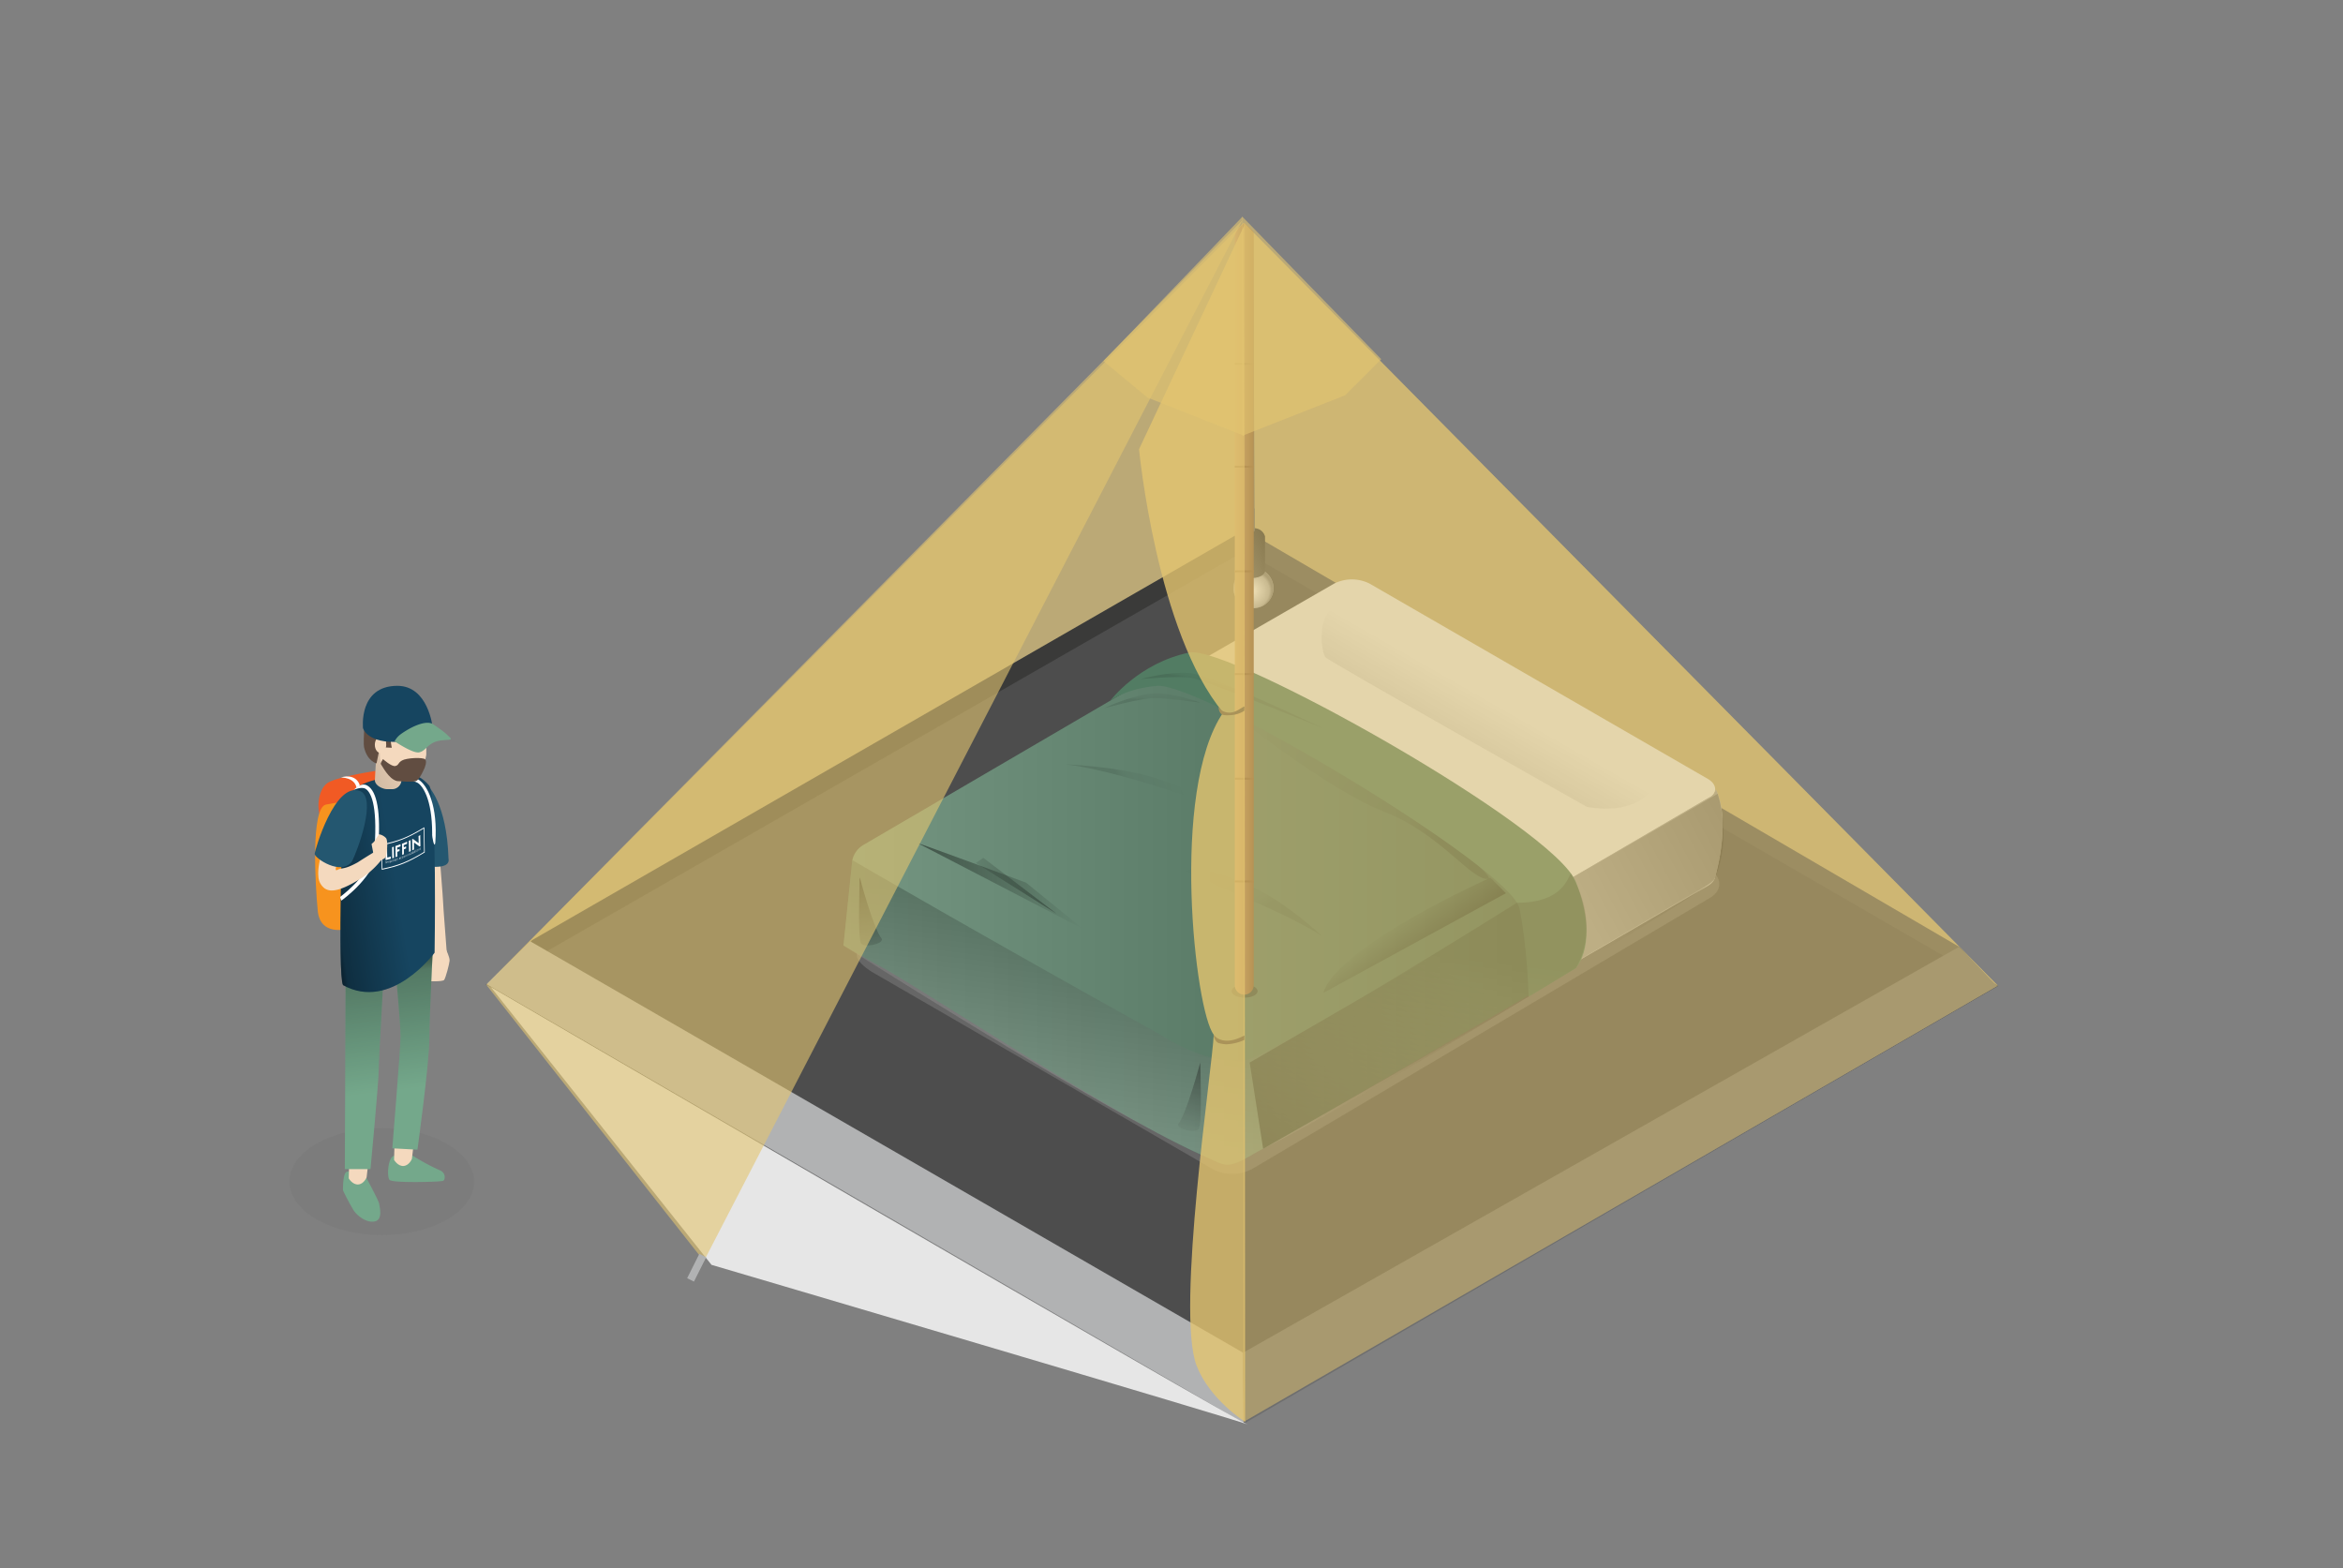 <?xml version="1.0" encoding="UTF-8"?>
<svg xmlns="http://www.w3.org/2000/svg" xmlns:xlink="http://www.w3.org/1999/xlink" viewBox="0 0 992 664">
  <rect x="0" y="0" width="992" height="664" fill="#808080" stroke="none"/>
  <defs>
    <style>.a,.ai,.aj{fill:#e3c470;}.a,.at,.k{opacity:0.6;}.af,.b{fill:#1a1a1a;}.ab,.ai,.b{opacity:0.5;}.c{fill:#3a3a39;}.d{fill:#565655;}.e{fill:#b1b2b3;}.f{fill:#6e6e6e;}.g{fill:#666;}.h{fill:#b3b3b3;}.i{fill:#e6e6e6;}.j{fill:#999;}.k{fill:url(#a);}.l{fill:#527c63;}.am,.m,.n,.o,.y{opacity:0.2;}.m{fill:url(#b);}.n{fill:url(#c);}.o{fill:url(#d);}.p{fill:url(#e);}.q{fill:url(#f);}.aj,.r{opacity:0.8;}.r{fill:url(#g);}.s,.t,.u,.v{opacity:0.1;}.s{fill:url(#h);}.t{fill:url(#i);}.u{fill:url(#j);}.v{fill:url(#k);}.w{fill:url(#l);}.x{fill:url(#m);}.y{fill:url(#n);}.z{fill:url(#o);}.aa{fill:#fff;}.ab{fill:url(#p);}.ac{fill:#4d4d4d;}.ad,.af{opacity:0.4;}.ad{fill:url(#q);}.ae,.ah,.al{fill:none;stroke-miterlimit:10;}.ae{stroke:#666;stroke-width:1.02px;}.ag{fill:url(#r);}.ah{stroke:#8c6239;stroke-width:0.81px;}.ak{fill:#aa9359;}.al{stroke:#b1b2b3;stroke-width:3.22px;}.an{isolation:isolate;}.ao{fill:#f15a24;}.ap{fill:#f7931e;}.aq{fill:#f4d9be;}.ar{fill:#245770;}.as{fill:#74a88b;}.at{fill:url(#s);}.au{fill:#164560;}.av{opacity:0.7;fill:url(#t);}.aw{opacity:0.3;fill:url(#u);}.ax{fill:#614d41;}</style>
    <linearGradient id="a" x1="236.4" y1="345.5" x2="153.33" y2="389.97" gradientTransform="translate(517.5)" gradientUnits="userSpaceOnUse">
      <stop offset="0"></stop>
      <stop offset="0.14" stop-opacity="0.47"></stop>
      <stop offset="1" stop-opacity="0"></stop>
    </linearGradient>
    <linearGradient id="b" x1="-160.36" y1="385.38" x2="149.73" y2="385.38" gradientTransform="translate(517.5)" gradientUnits="userSpaceOnUse">
      <stop offset="0" stop-color="#fff"></stop>
      <stop offset="1"></stop>
    </linearGradient>
    <linearGradient id="c" x1="102.05" y1="316.59" x2="113.34" y2="296.91" xlink:href="#a"></linearGradient>
    <linearGradient id="d" x1="90.75" y1="356.2" x2="-1.27" y2="293.19" xlink:href="#a"></linearGradient>
    <linearGradient id="e" x1="-150.38" y1="376.37" x2="-59.69" y2="374.38" xlink:href="#a"></linearGradient>
    <linearGradient id="f" x1="-33.09" y1="384.96" x2="-119.84" y2="368.54" xlink:href="#a"></linearGradient>
    <linearGradient id="g" x1="86.36" y1="405.99" x2="74.17" y2="389.31" xlink:href="#a"></linearGradient>
    <linearGradient id="h" x1="-39.88" y1="338.94" x2="-16.92" y2="328.62" xlink:href="#a"></linearGradient>
    <linearGradient id="i" x1="671.35" y1="629.84" x2="700.17" y2="616.88" gradientTransform="matrix(-0.77, -0.64, -0.64, 0.77, 1443.21, 334.68)" xlink:href="#a"></linearGradient>
    <linearGradient id="j" x1="-29.55" y1="296.68" x2="-29.13" y2="288.85" xlink:href="#a"></linearGradient>
    <linearGradient id="k" x1="2.94" y1="362.64" x2="3.5" y2="352.27" gradientTransform="matrix(0.98, 0.18, -0.18, 0.98, 583.72, -63.82)" xlink:href="#a"></linearGradient>
    <linearGradient id="l" x1="-36.56" y1="814.28" x2="-55.97" y2="775.46" gradientTransform="matrix(0.72, -0.69, -0.69, -0.72, 946.56, 931.33)" xlink:href="#a"></linearGradient>
    <linearGradient id="m" x1="520.07" y1="181.73" x2="500.66" y2="142.91" gradientTransform="matrix(-0.72, -0.69, 0.69, -0.72, 765.87, 931.33)" xlink:href="#a"></linearGradient>
    <linearGradient id="n" x1="-16.58" y1="506.98" x2="-2.76" y2="392.51" xlink:href="#b"></linearGradient>
    <linearGradient id="o" x1="23.19" y1="514.78" x2="86.13" y2="405.16" xlink:href="#a"></linearGradient>
    <radialGradient id="p" cx="530.05" cy="250.06" r="8.48" gradientUnits="userSpaceOnUse">
      <stop offset="0" stop-opacity="0"></stop>
      <stop offset="0.86" stop-opacity="0.62"></stop>
      <stop offset="1"></stop>
    </radialGradient>
    <linearGradient id="q" x1="510.65" y1="244.02" x2="538.51" y2="230.38" gradientTransform="matrix(1, 0, 0, 1, 0, 0)" xlink:href="#b"></linearGradient>
    <linearGradient id="r" x1="522.78" y1="257.74" x2="530.83" y2="257.74" gradientUnits="userSpaceOnUse">
      <stop offset="0" stop-color="#c69c6d"></stop>
      <stop offset="0.99" stop-color="#8c6239"></stop>
    </linearGradient>
    <linearGradient id="s" x1="-594.82" y1="404.8" x2="-601.89" y2="461.71" gradientTransform="matrix(-1, 0, 0, 1, -434.65, 0)" xlink:href="#a"></linearGradient>
    <linearGradient id="t" x1="-571.47" y1="378.61" x2="-602.4" y2="373.52" gradientTransform="matrix(-1, 0, 0, 1, -434.65, 0)" xlink:href="#a"></linearGradient>
    <linearGradient id="u" x1="-588.22" y1="327.2" x2="-613.46" y2="318.47" gradientTransform="matrix(-1, 0, 0, 1, -434.65, 0)" xlink:href="#a"></linearGradient>
  </defs>
  <title>LIFFIN accommodation The Queen comfort</title>
  <polygon class="a" points="526.5 94.27 846 417.39 526.71 232.41 526.5 94.27"></polygon>
  <polygon class="a" points="526.5 94.27 526.71 232.41 205.8 416.98 526.5 94.27"></polygon>
  <polygon class="b" points="205.7 416.78 526.6 602.16 846 417.39 526.6 232.41 205.7 416.78"></polygon>
  <polygon class="c" points="205.99 417.36 527.88 232.73 526.12 224.9 225.28 398.02 205.99 417.36"></polygon>
  <polygon class="d" points="845.45 417.75 829.54 400.88 526.8 224.13 526.8 233.34 845.45 417.75"></polygon>
  <polygon class="e" points="206 416.67 224.51 398.53 526.25 572.67 526.5 602.44 206 416.67"></polygon>
  <polygon class="f" points="526.75 602.68 845.59 417.54 829.44 400.85 526.13 572.8 526.75 602.68"></polygon>
  <path class="g" d="M723.93,368.33,580.78,285.68a18.52,18.52,0,0,0-16.84,0L372.61,396c-3.19,1.84-8.34,5.23-9.47,7.05a2.63,2.63,0,0,0-.28,2.08c.58,2.33,4.06,5.05,7.12,6.82l143.46,83a18.2,18.2,0,0,0,16.8-.09L724,380.13c2.55-1.5,3.94-3.61,3.93-5.92S726.5,369.81,723.93,368.33Z"></path>
  <path class="h" d="M368.51,405.59c-4.14-2.4-6.42-5-5.06-5.79l10-5.78L564.81,283.7a16.78,16.78,0,0,1,15.09,0l143.16,82.65c4.15,2.4,4.15,6.33,0,8.73l-196,113.48a16.69,16.69,0,0,1-15.08,0Z"></path>
  <polygon class="h" points="366.07 364.38 366.07 399.23 572.63 279.35 569.59 246.27 366.07 364.38"></polygon>
  <path class="i" d="M368.51,369c-4.14-2.4-4.14-6.32,0-8.72L564.81,247.1a16.74,16.74,0,0,1,15.09,0l143.16,82.65c4.15,2.4,4.15,6.32,0,8.72L527.05,452A16.69,16.69,0,0,1,512,452Z"></path>
  <path class="h" d="M725.92,372.13s7.3-23.24.57-37.91a5.14,5.14,0,0,1-3,3.51S564.83,430.64,527.4,452a16,16,0,0,1-15.67.1c-31.16-17.57-144.47-83.72-144.47-83.72s-2.41-1.49-1.38-5.77c-5.69,2.73-9.39,38.13,1.44,42.85C369.14,407.28,481,471,511.76,488.51c4.91,2.8,11,2,15.24.06S724.29,373.85,724.29,373.85Z"></path>
  <path class="j" d="M725.92,372.13s7.3-23.24.57-37.91a5.14,5.14,0,0,1-3,3.51S564.83,430.64,527.4,452c4.33,7.34,7.38,24.56-.4,36.58,4.23-1.92,197.29-114.72,197.29-114.72Z"></path>
  <path class="k" d="M727.24,336.06,527.4,452l.25,38.33S720.94,380,725.92,372.13C733.59,355,727.24,336.06,727.24,336.06Z"></path>
  <path class="l" d="M365.67,357.66,494.4,282.44s9.46-6,11.94-4.54S609.73,325,660,367.55a19,19,0,0,1,7.21,13.35l0,28.91s-127,73.85-132.43,76.55-10.35,6.56-15,6.73c-2.47.08-4.35-1.1-11.94-4.52-38.08-17.14-120.93-72.08-135.75-79.76-3.62-1.87-15-8.53-15-8.53l3.75-36.1A9.9,9.9,0,0,1,365.67,357.66Z"></path>
  <path class="m" d="M365.67,357.66,494.4,282.44s9.46-6,11.94-4.54S581.91,305.31,660,367.55a19,19,0,0,1,7.21,13.35l0,28.91s-94.42,57.71-132.43,76.55c-5.45,2.71-10.35,6.56-15,6.73-2.47.08-4.35-1.1-11.94-4.52C466.63,470,357.14,400.28,357.14,400.28l3.75-36.1A9.9,9.9,0,0,1,365.67,357.66Z"></path>
  <path class="n" d="M564.9,256.58c-7.85,6-5.11,20-3.76,21.65S671.8,341.55,671.8,341.55s21.46,5,29.23-9.95"></path>
  <path class="o" d="M521.73,302.05s42.76,17.81,58.79,28.54c22.28,14.92,52.94,40.86,49.63,41.43-7,1.21-20-19-44.14-28.37S521.73,302.05,521.73,302.05Z"></path>
  <path class="l" d="M470,296.73c1.06-.63,6.91-5.2,19.88-6.35,18.55-1.65,150,77.15,153.46,94.25S647.18,422,647.18,422l20.05-12.15s10.09-10.58,0-36.42c-9.16-23.42-147-100.57-163.63-97.17C482.13,280.61,470,296.73,470,296.73Z"></path>
  <path class="p" d="M388.6,357c.8,0,45.84,16.7,45.84,16.7l24.12,19.6Z"></path>
  <polygon class="q" points="416.33 363.18 447.31 386.83 413.13 365.36 416.33 363.18"></polygon>
  <path class="r" d="M560.28,420.36c6-20,70.74-48.77,70.74-48.77l6.56,6.56Z"></path>
  <path class="s" d="M451.24,323.61s21.52.84,36.71,5.43c22.24,6.72,35.94,16.29,35.94,16.29a397.28,397.28,0,0,0-38.27-13.7C462.07,324.53,451.24,323.61,451.24,323.61Z"></path>
  <path class="t" d="M559.89,396.43S543.73,381.2,529.11,375c-21.38-9.06-52.52-18.07-52.52-18.07s31.12,14.88,51.75,23.65C551,390.2,559.89,396.43,559.89,396.43Z"></path>
  <path class="u" d="M467.43,299.88s11.85-5.76,20.83-6.27,20,3.9,20,3.9-13.71-2-19.47-2S467.43,299.88,467.43,299.88Z"></path>
  <path class="v" d="M482.88,287.52s12.68-3.58,21.6-2.5,55.89,23.37,55.89,23.37S510.32,288,504.65,287,482.88,287.52,482.88,287.52Z"></path>
  <path class="w" d="M364,371.45s5.89,22.15,9.39,26.08c.42,2.42-8.15,3.84-8.94,1.7C363.09,395.59,364,371.45,364,371.45Z"></path>
  <path class="x" d="M508.16,449.87S502.27,472,498.77,476c-.42,2.42,8.14,3.84,8.93,1.7C509.05,474,508.16,449.87,508.16,449.87Z"></path>
  <path class="y" d="M665.11,369.79c13.53,23.49,2.12,40,2.12,40s-94.42,57.71-132.43,76.55c-5.45,2.71-10.35,6.56-15,6.73-2.47.08-4.35-1.1-11.94-4.52C466.63,470,357.14,400.28,357.14,400.28l3.75-36.1S419.57,398.31,491.21,438c16.46,10.44,28.3,11.64,35.79,10.89,8.23-.81,78.37-43.56,115.23-66.69C661.33,382.26,663.65,371.9,665.11,369.79Z"></path>
  <polyline class="z" points="529.11 449.87 534.8 486.36 640.53 425.96 631.98 390.21"></polyline>
  <path class="aa" d="M539.17,249a8.48,8.48,0,1,1-8.48-8.48A8.48,8.48,0,0,1,539.17,249Z"></path>
  <path class="ab" d="M539.17,249a8.48,8.48,0,1,1-8.48-8.48A8.48,8.48,0,0,1,539.17,249Z"></path>
  <path class="ac" d="M535.58,241.78V227.17a4.68,4.68,0,0,0-4.91-3.5c-4.22,0-4.57,3.5-4.57,3.5L526,241.36c-.42.87-.13,1.84,1,2.53a8,8,0,0,0,6.81,0C534.83,243.31,535.58,242.53,535.58,241.78Z"></path>
  <path class="ad" d="M535.58,241.78V227.17a4.68,4.68,0,0,0-4.91-3.5c-4.22,0-4.57,3.5-4.57,3.5L526,241.36c-.42.87-.13,1.84,1,2.53a8,8,0,0,0,6.81,0C534.83,243.31,535.58,242.53,535.58,241.78Z"></path>
  <path class="g" d="M530.69,225.09c-.23,0-.51-.19-.51-.42V215.5c0-.23.28-.42.51-.42s.51.19.51.42v9.17C531.2,224.9,530.92,225.09,530.69,225.09Z"></path>
  <line class="ae" x1="530.09" y1="101.22" x2="530.69" y2="224.67"></line>
  <path class="af" d="M532.47,419.62c0,1.52-2.47,2.75-5.51,2.75s-5.51-1.23-5.51-2.75,2.47-2.76,5.51-2.76S532.47,418.1,532.47,419.62Z"></path>
  <path class="ag" d="M526.81,421.11a4,4,0,0,1-4-4V98.72c0-.68,3.89-4.32,4-4.34s4,3.52,4,4.11v318.6A4,4,0,0,1,526.81,421.11Z"></path>
  <line class="ah" x1="522.78" y1="154.08" x2="530.83" y2="154.08"></line>
  <line class="ah" x1="522.78" y1="197.58" x2="530.83" y2="197.58"></line>
  <line class="ah" x1="522.78" y1="241.88" x2="530.83" y2="241.88"></line>
  <line class="ah" x1="522.78" y1="285.38" x2="530.83" y2="285.38"></line>
  <line class="ah" x1="522.78" y1="329.68" x2="530.83" y2="329.68"></line>
  <line class="ah" x1="522.78" y1="373.18" x2="530.83" y2="373.18"></line>
  <polygon class="ai" points="526.67 94.33 845.87 417.35 526.47 602.02 526.67 94.33"></polygon>
  <path class="aj" d="M526.81,95.38l-44.55,94.8s7.42,77.65,35.62,111.48c-22.56,33-11.85,126.58-4,136.37-.42,12.75-16.15,117.28-7.25,140.16,5.64,14.5,20.54,23.77,20.54,23.77Z"></path>
  <path class="ak" d="M519.11,442.12a15,15,0,0,1-2.86-.44c-2.07-.42-2.52-3.83-2.52-3.83a5.63,5.63,0,0,0,3.07,2.31c3.73,1.34,7.85-.65,10.07-1.74l-.06,1.87A19.85,19.85,0,0,1,519.11,442.12Z"></path>
  <path class="ak" d="M520.31,302.8a9.84,9.84,0,0,1-2.31-.08c-2.07-.42-2.09-3.58-2.09-3.58a4.23,4.23,0,0,0,2.49,2.18c3.73,1.34,6.25-1.17,8.47-2.26l-.06,1.88A12.1,12.1,0,0,1,520.31,302.8Z"></path>
  <path class="i" d="M207.81,417.89,301.25,535.5s229.58,67.66,227.17,67.66S207.81,417.89,207.81,417.89Z"></path>
  <polygon class="a" points="298.03 533.89 526 93.26 205.88 416.93 298.03 533.89"></polygon>
  <line class="al" x1="297.54" y1="531.55" x2="292.37" y2="541.87"></line>
  <polyline class="a" points="526.03 91.75 467.19 152.87 485.87 168.34 526.69 184.48 526.13 91.93"></polyline>
  <polyline class="a" points="526.12 91.88 584.8 152.06 569.54 167.34 526 184.48 526 91.65"></polyline>
  <g class="am">
    <g class="an">
      <path class="f" d="M134.08,516.26c-15.32-8.85-15.4-23.19-.18-32s40-8.85,55.29,0,15.4,23.18.18,32S149.4,525.1,134.08,516.26Z"></path>
    </g>
  </g>
  <path class="ao" d="M165.69,325.46c-1.57,0-22.35,3.05-26.86,5.92s-5.13,12.53-2.26,16.22c2.37,3,3.47-5.18,8.3-6.49s22.46-1.5,22.46-1.5l.2-9.44Z"></path>
  <path class="ap" d="M146.62,393.33s-11.07,3.07-12.1-7.8-3-43.58,3.49-44.9,22.35-3.69,22.35-3.69Z"></path>
  <path class="aa" d="M151,333.68l1.55-.25c-.79-4.93-5.56-5.27-8.18-4.25C144.32,329.18,150.21,329,151,333.68Z"></path>
  <path class="aq" d="M188.88,402.11s1.59,3.22,1.47,4.64-1.63,7.22-2.3,8.12-7.79.5-7.79.5l1.66-12.27Z"></path>
  <path class="aq" d="M178.61,406.09c-.58-8-1.41-21.51-1.41-23.36v0c0-1.61-2.07-23.17-3.29-37.27l10.73-.93c1.42,16.57,3,36.55,3,38v0c0,1.25,1.09,14.64,1.67,22.78Z"></path>
  <path class="ar" d="M181.28,332.88s7.83,7.05,8.61,30.54c1.17,5.87-12.53,2.74-12.53,2.74Z"></path>
  <path class="as" d="M154.47,497.49s5.82,10.6,6.08,12.24,1.56,6.7-1.91,7.39-7.25-2.31-8.8-4.51a92.58,92.58,0,0,1-4.62-8.67s-.16-6.79,1.45-7.76S154.47,497.49,154.47,497.49Z"></path>
  <path class="aq" d="M156.27,488.1c0,1.86-1.05,10.37-1.05,10.37s-1.14,2.84-3.57,3-4-2.59-4-2.59l.33-11.19Z"></path>
  <path class="as" d="M173.62,488.57a93.06,93.06,0,0,0,12.83,7c2.29,1,2.17,3.91,1.13,4.37s-21.42,1-22.64-.4-.71-9.38,1.78-10.19A29.22,29.22,0,0,1,173.62,488.57Z"></path>
  <path class="aq" d="M175.46,480.27c0,1.86-1.06,10.37-1.06,10.37s-1.13,2.84-3.56,3-4-2.59-4-2.59l.32-11.19Z"></path>
  <path class="as" d="M183.8,390.94s-2,37.86-2,48.36c0,11-5.06,47.44-5.06,47.44l-10.64-.57s3.49-42.63,3.49-47.37-1.75-23.93-1.75-23.93-6,.25-5.73,1-1.75,31.69-1.75,36.89-3.49,42.2-3.49,42.2H146l.37-92.3Z"></path>
  <path class="at" d="M183.8,390.94s-2,37.86-2,48.36c0,11-5.06,47.44-5.06,47.44l-10.64-.57s3.49-42.63,3.49-47.37-1.75-23.93-1.75-23.93-6,.25-5.73,1-1.75,31.82-1.75,37-3.49,42.33-3.49,42.33H146l.37-92.43Z"></path>
  <path class="au" d="M184,403.35s-18.4,25.06-38.76,13.71c-2.35-3.53-.39-77.91.78-77.13,2.89-6.55,7.79-8.46,12.92-9.78s17.23-1.57,17.23-1.57,2.05.07,5.48,3.91S184,403.35,184,403.35Z"></path>
  <path class="av" d="M184,403.35s-18.4,25.06-38.76,13.71c-2.35-3.53-.39-77.91.78-77.13,2.89-6.55,7.79-8.46,12.92-9.78s17.23-1.57,17.23-1.57,2.05.07,5.48,3.91S184,403.35,184,403.35Z"></path>
  <path class="aq" d="M158.73,330.3c0,2.16,3.16,3.81,5.32,3.81h2a4,4,0,0,0,3.94-4V316.44a4.07,4.07,0,0,0-3.94-4.07h-2c-2.16,0-4.56,1.89-4.56,4.06Z"></path>
  <path class="aw" d="M158.73,330.3c0,2.16,3.16,3.81,5.32,3.81h2a4,4,0,0,0,3.94-4V316.44a4.07,4.07,0,0,0-3.94-4.07h-2c-2.16,0-4.56,1.89-4.56,4.06Z"></path>
  <path class="aa" d="M144.54,381.29c.6-.43,14.75-10.55,15.59-22.12,1.12-15.26-.45-24.21-4.64-26.6-2.69-1.52-5.59,1.78-5.7,1.85s3.11-1.52,4.94-.48c2,1.17,5.23,6,3.84,25.12-.7,9.7-12,18.74-14.46,20.6C143.82,379.88,144.54,381.29,144.54,381.29Z"></path>
  <path class="aa" d="M184.3,356.75c1.11-15.26-3.16-24.46-7.36-26.84-2.69-1.53-6.47-.21-6.58-.14s4.62.6,6.45,1.65c2,1.17,6.17,6.58,6.17,21.53C182.81,354.07,183.94,359.68,184.3,356.75Z"></path>
  <path class="aa" d="M179.84,360.88c-7.19,4.4-11,5.87-18.21,7.36-.07-4.28-.11-6.43-.18-10.72,7.19-1.46,11-2.92,18.21-7.29C179.73,354.49,179.77,356.62,179.84,360.88Zm-17.92,6.9c7-1.49,10.65-2.91,17.62-7.12-.07-3.94-.1-5.91-.17-9.85-7,4.18-10.65,5.59-17.63,7.06C161.81,361.83,161.85,363.82,161.92,367.78Z"></path>
  <path class="aa" d="M163.19,359.46l.71-.18c0,1.52,0,2.28.07,3.79.6-.15.9-.23,1.5-.41v.92c-.88.25-1.33.37-2.21.58Z"></path>
  <path class="aa" d="M166,358.69l.72-.22c0,1.88,0,2.82.09,4.69l-.73.23C166.06,361.51,166.05,360.57,166,358.69Z"></path>
  <path class="aa" d="M168.22,359.76l.93-.33,0,.87-.93.34c0,.82,0,1.22,0,2l-.72.25c0-1.88-.05-2.82-.08-4.7.86-.28,1.29-.44,2.16-.76v.89c-.57.22-.86.32-1.43.52Z"></path>
  <path class="aa" d="M171,358.72l.93-.39v.87l-.93.39,0,2.05-.72.28c0-1.87,0-2.81-.08-4.69.86-.33,1.29-.51,2.15-.89l0,.89-1.44.61Z"></path>
  <path class="aa" d="M173.09,356l.73-.34c0,1.87.05,2.81.09,4.68l-.73.34C173.14,358.84,173.13,357.9,173.09,356Z"></path>
  <path class="aa" d="M177.72,358.41c-1-.66-1.45-1-2.43-1.71a3.71,3.71,0,0,1,0,.47c0,1,0,1.49,0,2.49l-.72.36c0-1.87,0-2.81-.09-4.68l.34-.17c1,.75,1.47,1.1,2.44,1.79,0,0,0-.21,0-.42l-.05-2.6.72-.4c0,1.87.05,2.8.08,4.67Z"></path>
  <path class="aa" d="M163.31,364.94l-.07,0v-.09l.07,0v-.23h.08v.22l.14,0v.08l-.14,0v.39c0,.18.09.18.13.17h0v.1h0c-.06,0-.19,0-.2-.24Z"></path>
  <path class="aa" d="M163.91,364.67c.16,0,.25.11.25.3V365l-.44.11c0,.2.11.28.23.25a.37.37,0,0,0,.17-.14l0,.07a.39.39,0,0,1-.21.16c-.17,0-.3-.09-.3-.33a.46.46,0,0,1,.27-.48m.17.29c0-.16-.08-.22-.17-.2s-.17.13-.19.29Z"></path>
  <path class="aa" d="M164.3,364.59l.08,0v.18h0a.35.35,0,0,1,.2-.25c.11,0,.17,0,.19.14h0a.34.34,0,0,1,.21-.25c.14,0,.19.05.19.25v.49l-.08,0v-.47c0-.12,0-.22-.12-.19s-.16.15-.18.27a.37.37,0,0,0,0,.11v.37l-.08,0v-.47c0-.11,0-.23-.12-.2a.35.35,0,0,0-.19.28v.48l-.08,0Z"></path>
  <path class="aa" d="M165.35,364.3l.07,0v.14h0a.35.35,0,0,1,.2-.22c.15,0,.25.1.26.34a.48.48,0,0,1-.25.48.15.15,0,0,1-.19-.09h0a.24.24,0,0,1,0,.07v.37l-.07,0Zm.27.63c.1,0,.18-.17.18-.37s-.08-.29-.19-.26-.19.15-.18.37.07.3.19.26"></path>
  <path class="aa" d="M166.28,364c.17-.05.31.08.31.32a.51.51,0,0,1-.29.5c-.17.05-.31-.08-.32-.32a.53.53,0,0,1,.3-.5m0,.73a.38.38,0,0,0,.22-.39c0-.17-.1-.28-.23-.24a.4.4,0,0,0-.22.38c0,.18.11.29.23.25"></path>
  <path class="aa" d="M166.73,363.88l.08,0v.2h0a.35.35,0,0,1,.18-.27h0v.1h0c-.08,0-.14.13-.16.25a.92.92,0,0,0,0,.16v.33l-.07,0Z"></path>
  <path class="aa" d="M167.45,364h0v0c0-.15-.06-.18-.14-.16a.46.46,0,0,0-.17.13l0-.07a.4.4,0,0,1,.2-.15c.14-.05.22,0,.22.23v.49l-.08,0v-.15h0a.33.33,0,0,1-.19.23c-.09,0-.19,0-.2-.17s.25-.35.35-.38m-.14.46a.36.36,0,0,0,.17-.35v0h0c-.09,0-.27.09-.27.26a.1.1,0,0,0,.13.11"></path>
  <path class="aa" d="M167.74,363.56l.07,0v.14a.22.22,0,0,1,0,.06h0a.32.32,0,0,1,.17-.27h0v.11h0a.33.33,0,0,0-.16.26.47.47,0,0,0,0,.16v.33l-.08,0Z"></path>
  <path class="aa" d="M168.1,364.41a.11.11,0,0,0,.07,0,.24.24,0,0,0,.11-.16l0-.13c-.11-.27-.16-.41-.26-.68l.09,0c.07.21.1.31.18.51l0,.08h0l0-.09.16-.63.08,0c-.11.42-.16.63-.27,1a.32.32,0,0,1-.16.23.1.1,0,0,1-.1,0Z"></path>
  <path class="aa" d="M169.34,363.29l0,0v0c0-.15-.07-.17-.15-.14a.39.39,0,0,0-.16.13l0-.07a.52.52,0,0,1,.21-.16c.13-.05.21,0,.22.22v.5l-.08,0v-.15h0a.38.38,0,0,1-.19.24c-.1,0-.2,0-.2-.16s.25-.36.35-.39m-.14.46c.11,0,.17-.22.17-.36v0h0c-.09,0-.27.11-.27.28s0,.13.13.1"></path>
  <path class="aa" d="M169.89,362.76a.19.19,0,0,1,.21,0l0,.1a.16.16,0,0,0-.17,0,.4.4,0,0,0-.22.39c0,.19.11.28.23.23a.45.45,0,0,0,.19-.18l0,.07a.46.46,0,0,1-.22.21c-.17.06-.31-.06-.31-.29a.56.56,0,0,1,.3-.53"></path>
  <path class="aa" d="M170.52,362.51a.19.19,0,0,1,.21,0l0,.09a.16.16,0,0,0-.17,0,.44.44,0,0,0-.22.4c0,.18.11.28.23.22a.39.39,0,0,0,.19-.18l0,.07a.46.46,0,0,1-.22.21c-.17.07-.3-.05-.31-.29a.57.57,0,0,1,.3-.53"></path>
  <path class="aa" d="M171.15,362.26c.17-.07.31.05.31.28a.57.57,0,0,1-.3.53c-.17.07-.31-.05-.31-.28a.59.59,0,0,1,.3-.53m0,.72a.46.46,0,0,0,.22-.41c0-.18-.11-.26-.23-.21a.44.44,0,0,0-.22.39c0,.19.11.28.23.23"></path>
  <path class="aa" d="M171.6,362.09l.08,0v.18h0a.47.47,0,0,1,.21-.28c.1-.05.16,0,.18.12h0a.43.43,0,0,1,.21-.29c.14-.06.19,0,.2.22v.49l-.08,0v-.46c0-.13,0-.23-.13-.18a.42.42,0,0,0-.18.3.45.45,0,0,0,0,.12v.36l-.08,0v-.47c0-.12,0-.23-.12-.18a.4.4,0,0,0-.19.31v.47l-.08,0Z"></path>
  <path class="aa" d="M172.65,361.63l.08,0v.18h0a.46.46,0,0,1,.21-.29c.1-.05.16,0,.18.11h0a.46.46,0,0,1,.21-.29c.14-.07.2,0,.2.21v.5l-.08,0v-.47c0-.12,0-.22-.13-.17a.46.46,0,0,0-.18.3s0,.08,0,.12v.37l-.08,0v-.46c0-.12,0-.23-.13-.18a.43.43,0,0,0-.19.31v.48l-.07,0Z"></path>
  <path class="aa" d="M174,361c.16-.08.3,0,.31.26a.64.64,0,0,1-.3.56c-.17.08-.31,0-.31-.27a.61.61,0,0,1,.3-.55m0,.73a.51.51,0,0,0,.22-.43c0-.18-.11-.26-.23-.2a.44.44,0,0,0-.22.41c0,.18.11.27.23.22"></path>
  <path class="aa" d="M174.64,360.69a.13.13,0,0,1,.19.05h0v-.43l.08,0,0,1.08-.08,0v-.14h0a.46.46,0,0,1-.2.25c-.15.07-.25-.05-.25-.29a.56.56,0,0,1,.25-.53m0,.72a.42.42,0,0,0,.18-.41c0-.15-.06-.28-.18-.22a.41.41,0,0,0-.18.4c0,.19.08.28.18.23"></path>
  <path class="aa" d="M175.4,360.63l0,0v0c0-.15-.06-.17-.14-.13a.43.43,0,0,0-.16.16l0-.06a.49.49,0,0,1,.2-.19c.14-.07.22,0,.22.19v.49l-.07,0v-.15h0a.41.41,0,0,1-.19.27c-.09,0-.19,0-.2-.14s.25-.39.35-.44m-.14.48a.45.45,0,0,0,.18-.38v0h0c-.09.05-.27.15-.27.32s.05.12.13.08"></path>
  <path class="aa" d="M175.7,360.27l-.07,0v-.09l.07,0V360l.08,0v.22l.15-.07v.09l-.15.07v.39c0,.18.09.16.13.14l0,0v.09a.07.07,0,0,1,0,0c-.07,0-.2.07-.21-.19Z"></path>
  <path class="aa" d="M176.06,359.68l.08,0v.13l-.08,0Zm0,.31.08,0,0,.77-.08,0Z"></path>
  <path class="aa" d="M176.59,359.69c.17-.09.31,0,.31.24a.68.68,0,0,1-.29.58c-.17.08-.31,0-.32-.25a.68.68,0,0,1,.3-.57m0,.72a.49.49,0,0,0,.22-.43c0-.18-.1-.26-.23-.19a.47.47,0,0,0-.21.42c0,.18.1.27.22.2"></path>
  <path class="aa" d="M177,359.47l.08,0v.18h0a.55.55,0,0,1,.22-.33c.15-.07.2,0,.2.2V360l-.08,0v-.47c0-.12,0-.22-.12-.16a.46.46,0,0,0-.21.33.41.41,0,0,0,0,.11v.37l-.08.05Z"></path>
  <path class="aa" d="M177.72,359.71a.15.15,0,0,0,.17,0,.21.21,0,0,0,.11-.19c0-.17-.31,0-.31-.21a.41.41,0,0,1,.19-.33c.12-.06.18,0,.18,0l0,.1s-.05,0-.15,0a.21.21,0,0,0-.11.18c0,.17.31-.05.31.21a.36.36,0,0,1-.19.33c-.14.08-.21,0-.21,0Z"></path>
  <path class="aq" d="M140.5,377c2.94,0,7-1.75,12.89-5.44a35.67,35.67,0,0,0,8.63-8.2l-2.42-3.33s-3.62,2.14-8.16,5.07c-6.1,3.36-6.19,1.93-9.07,3.4-.22-.71-.56.35.52-3.84,1.21-4.7,3.51-9.2,2.7-7.78,0,0-2.25-2-2.48-1.73l-3.63-2c-1.15,1.14-2.74,6.13-3,7.12-1.38,4.44-1.94,8-1.68,10.72a6.63,6.63,0,0,0,2.71,5.17A5.3,5.3,0,0,0,140.5,377Z"></path>
  <path class="aq" d="M158.07,361.34l-.76-4,1.08-1,2.05-3.14a5.35,5.35,0,0,1,3,1.62c1,1.3.33,7.14-.22,8.11s-2.37,1.19-2.37,1.19Z"></path>
  <path class="ar" d="M152.31,334.84c-10.57-3.78-18.95,24.85-19.08,26.65s11.4,9.6,15.84,3.12C151.27,360.36,159.86,337.55,152.31,334.84Z"></path>
  <path class="aq" d="M180.61,302.25v.55l-.13,16.67s-1,9.72-8.89,9.59c-10.42-.19-10.7-8.48-10.7-8.48l-.38-16.52,20.1-1.26Z"></path>
  <path class="ax" d="M180.19,307c-2.64.55-10.83-1.25-14.59,1.25-1.11,1.8.28,8.33.28,8.33l-3-.14s1.53-3.75-.84-3.75-1.62,5.59-1.62,5.59l-1,4.92s-3.94-.87-5.3-6.89c-.45-1.94.55-16.26.55-16.26s2.36-7.5,8.89-7.91,12.78,4.3,14.86,4.58c1.2.16,2.3,3.35,3,6.05.54,2,.87,3.71.87,3.71S182.83,306.4,180.19,307Z"></path>
  <path class="ax" d="M180.05,321.52c-.89-1-7.94-.67-9.84.44s-1.22,1.92-2.8,2.34-5.25-2.92-5.25-2.92-1.27,1.8-.85,2.22,3.18,6.25,6.8,7.09c2.63.13,6.44.55,8,0s3.6-5.45,3.6-5.45S180.93,322.5,180.05,321.52Z"></path>
  <path class="aq" d="M158.7,315.33c0,1.91,1.08,3.46,2.41,3.46s2.41-1.55,2.41-3.46-1.08-3.47-2.41-3.47S158.7,313.41,158.7,315.33Z"></path>
  <path class="au" d="M169.46,314c-14,1-15.77-5.73-15.77-5.73s-1.95-17.82,14.46-17.91c13.18-.08,15,17.43,15,17.43Z"></path>
  <path class="as" d="M167.07,313.84s7.61,5.18,10.32,4.7,3.66-3.5,7.32-4.62,7.49-.13,5.74-1.75c-2.07-1.91-1.61-1.8-7-5.5-3.19-2.2-10.3,1.56-14.06,4.38A8.83,8.83,0,0,0,167.07,313.84Z"></path>
</svg>
